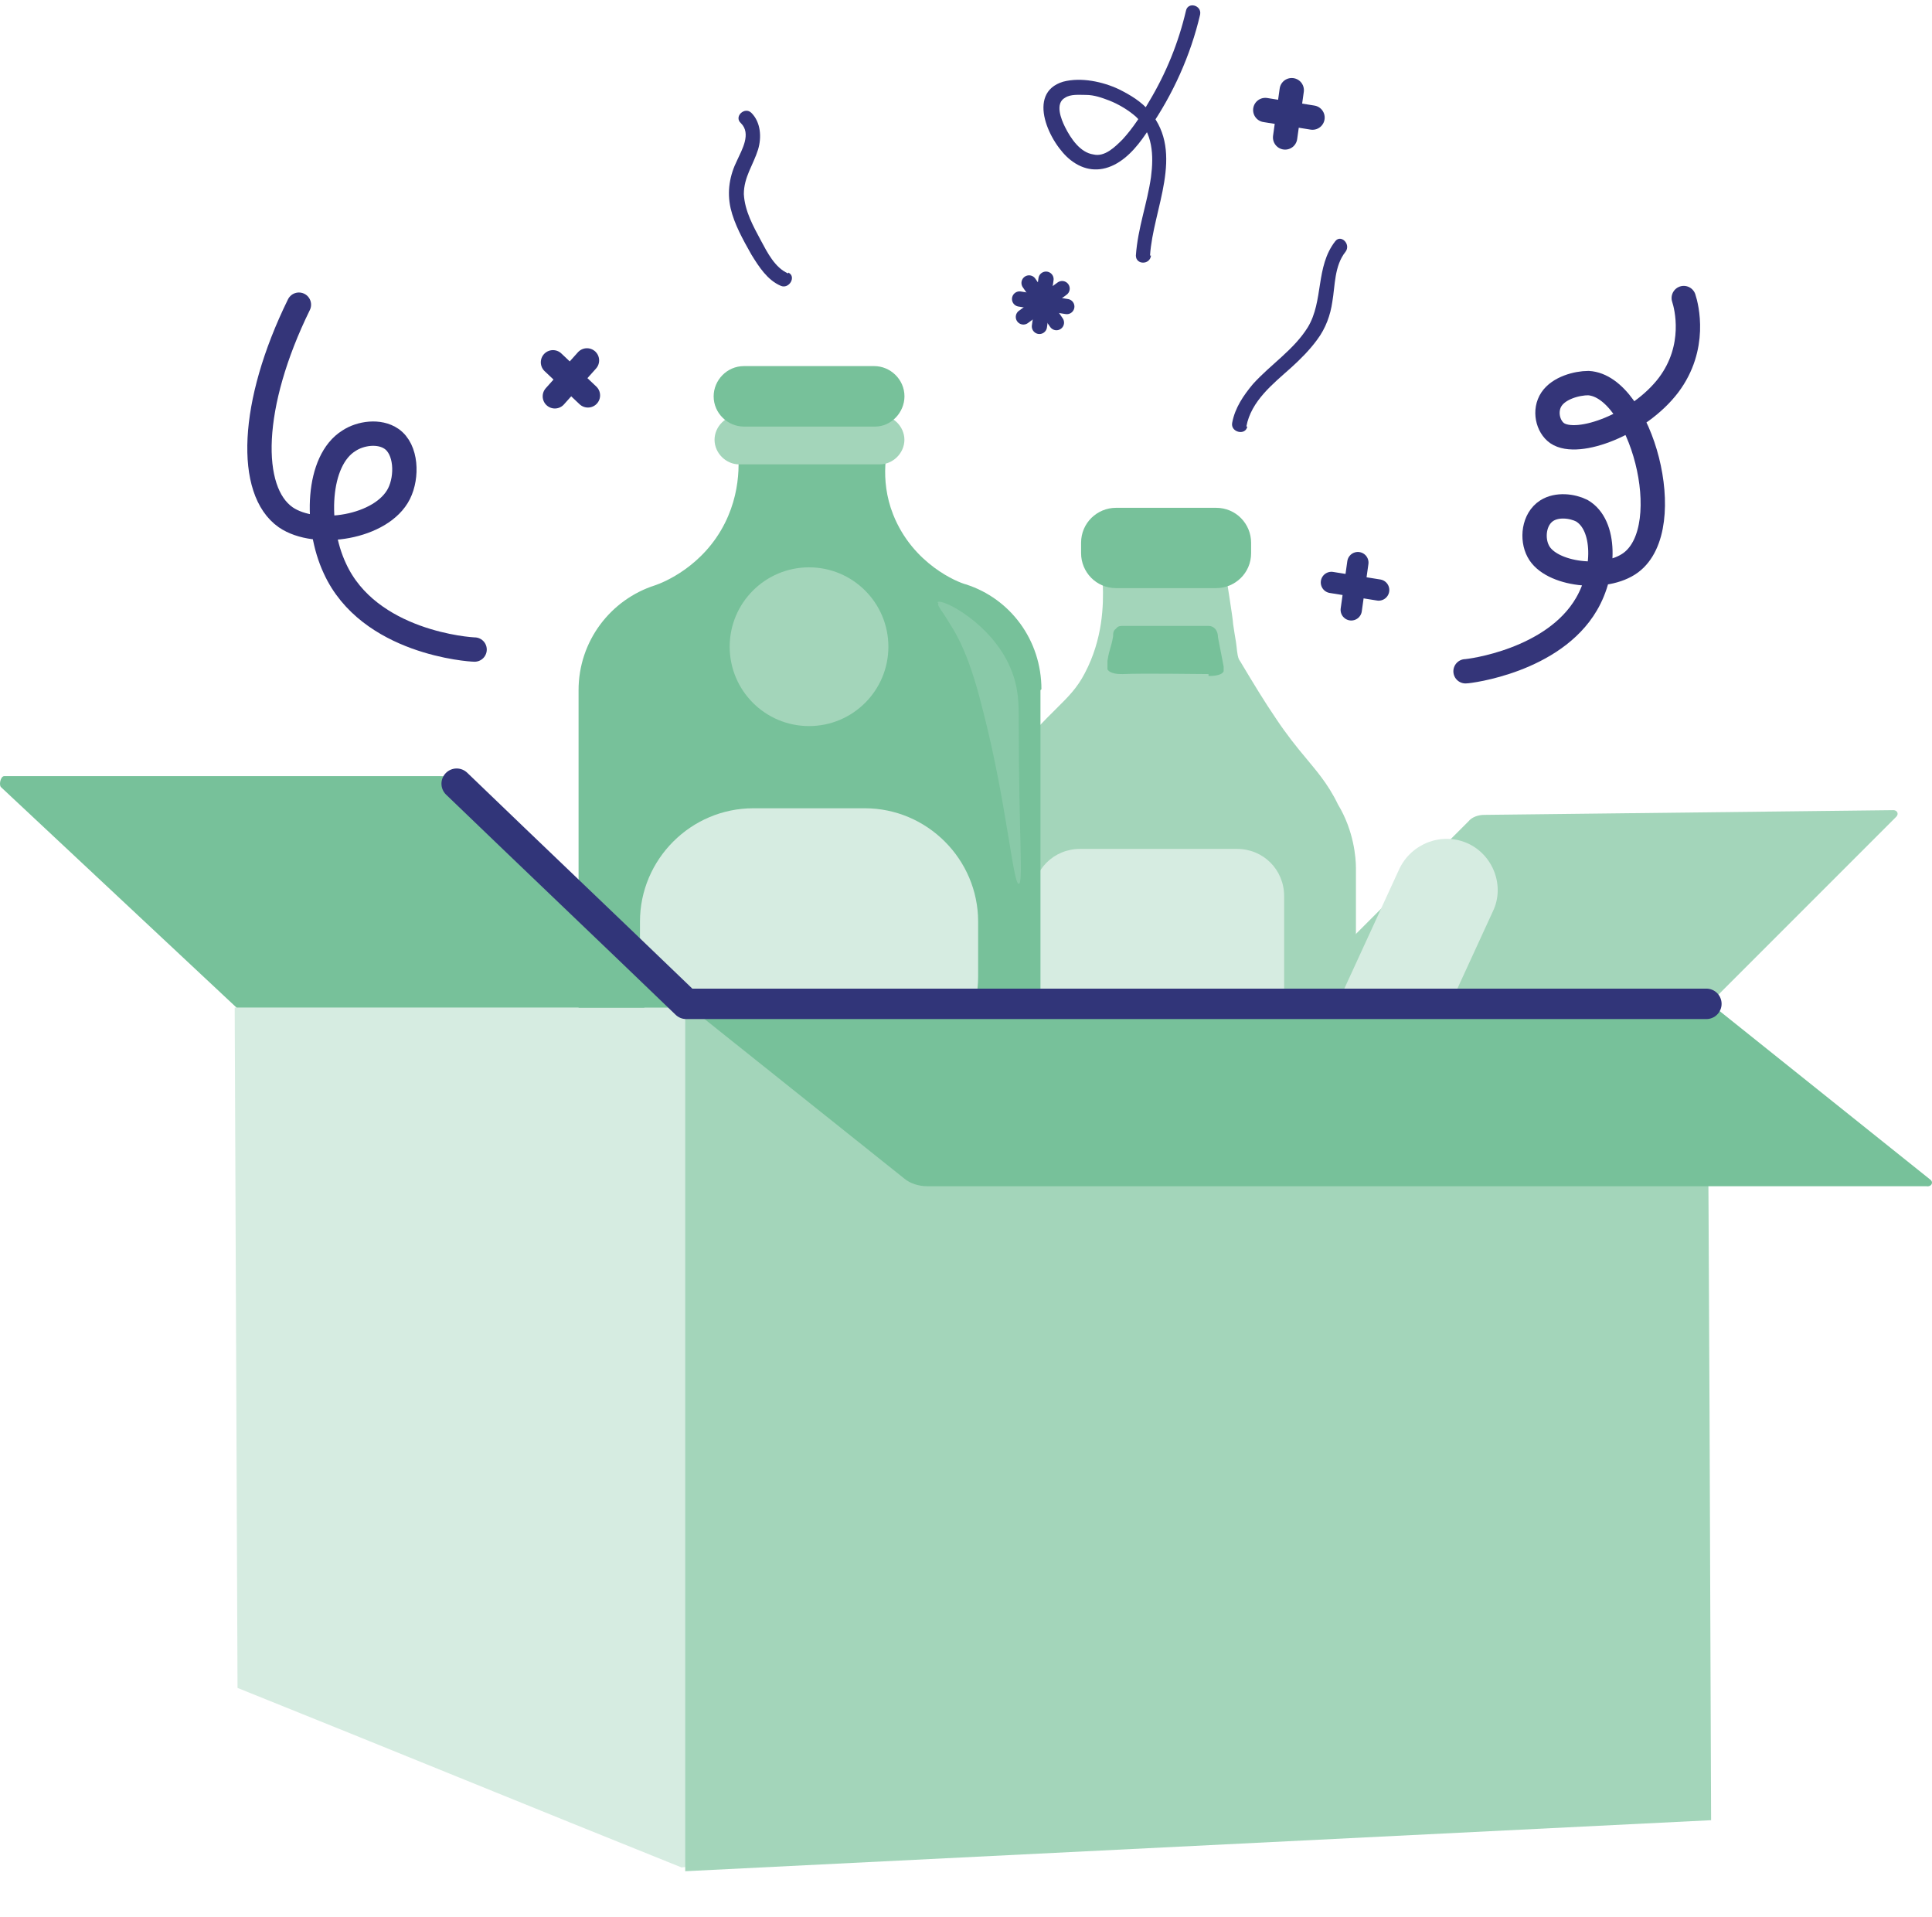 <svg width="127" height="126" viewBox="0 0 127 126" fill="none" xmlns="http://www.w3.org/2000/svg">
<path d="M72.49 38.34C72.552 39.768 72.49 42.004 71.311 44.239C70.317 46.164 69.013 46.537 66.281 50.138C65.35 51.318 64.915 51.939 64.48 52.808C63.425 55.106 63.3 57.527 63.3 58.459C63.3 58.893 63.3 59.266 63.3 59.328C63.363 62.805 62.99 87.891 63.3 97.826C63.3 98.634 63.487 100.496 64.791 101.987C65.35 102.608 65.908 102.98 66.529 103.291C68.827 104.47 71.062 104.47 76.402 104.657C79.321 104.533 81.805 104.346 84.04 104.222C84.599 104.222 85.778 104.098 86.71 103.353C87.082 103.042 87.517 102.546 88.076 101.117C88.449 100.124 88.945 98.634 89.132 96.709C89.132 74.852 89.132 58.956 89.132 57.031C89.132 56.41 89.007 54.609 87.952 52.87C87.269 51.442 86.4 50.511 85.903 49.89C85.22 49.083 84.537 48.213 83.916 47.282C83.109 46.102 82.363 44.86 81.618 43.618C81.556 43.494 81.494 43.432 81.432 43.308C81.308 42.997 81.308 42.563 81.246 42.19C81.184 41.818 81.121 41.445 81.059 41.01C81.059 40.7 80.563 37.657 80.563 37.657C80.563 37.657 77.396 37.906 72.552 38.278L72.49 38.34Z" fill="#A3D5BA"/>
<path d="M81.309 84.849H71.001C69.263 84.849 67.897 83.483 67.897 81.744V58.894C67.897 57.155 69.263 55.789 71.001 55.789H81.309C83.047 55.789 84.413 57.155 84.413 58.894V81.744C84.413 83.483 83.047 84.849 81.309 84.849Z" fill="#D6ECE1"/>
<path d="M79.443 44.3C78.698 44.3 75.158 44.238 73.792 44.3C73.544 44.3 72.985 44.3 72.799 43.99C72.799 43.99 72.799 43.866 72.799 43.431C72.923 42.624 73.047 42.562 73.171 41.817C73.171 41.63 73.171 41.444 73.358 41.32C73.482 41.134 73.668 41.134 73.792 41.134H79.443C79.816 41.134 80.064 41.444 80.064 41.879C80.188 42.5 80.312 43.183 80.436 43.804C80.436 43.866 80.436 43.99 80.436 44.114C80.312 44.425 79.629 44.425 79.443 44.425V44.3Z" fill="#77C19A"/>
<path d="M76.152 103.414C81.228 103.414 85.342 102.608 85.342 101.613C85.342 100.619 81.228 99.813 76.152 99.813C71.077 99.813 66.962 100.619 66.962 101.613C66.962 102.608 71.077 103.414 76.152 103.414Z" fill="#D6ECE1"/>
<path d="M79.945 38.651H73.363C72.059 38.651 71.065 37.596 71.065 36.354V35.671C71.065 34.367 72.121 33.373 73.363 33.373H79.945C81.249 33.373 82.242 34.429 82.242 35.671V36.354C82.242 37.658 81.186 38.651 79.945 38.651Z" fill="#77C19A"/>
<path d="M68.395 45.358V87.085C68.395 88.265 67.402 89.197 66.284 89.197H40.143C38.963 89.197 38.032 88.203 38.032 87.085V45.358C38.032 42.129 40.143 39.397 43.061 38.466C43.62 38.279 46.228 37.224 47.656 34.368C48.898 31.884 48.525 29.524 48.401 28.841C51.754 28.841 55.169 28.717 58.523 28.655C58.336 29.338 57.777 31.449 58.709 33.809C60.013 37.1 62.993 38.279 63.49 38.404C66.409 39.335 68.458 42.067 68.458 45.296L68.395 45.358Z" fill="#77C19A"/>
<path d="M57.837 30.517H48.585C47.716 30.517 46.971 29.772 46.971 28.902C46.971 28.033 47.716 27.288 48.585 27.288H57.837C58.706 27.288 59.451 28.033 59.451 28.902C59.451 29.772 58.706 30.517 57.837 30.517Z" fill="#A3D5BA"/>
<path d="M57.468 28.034H48.899C47.843 28.034 46.912 27.164 46.912 26.047C46.912 24.991 47.781 24.06 48.899 24.06H57.468C58.524 24.06 59.455 24.929 59.455 26.047C59.455 27.102 58.586 28.034 57.53 28.034H57.468Z" fill="#77C19A"/>
<path d="M56.846 71.623H49.519C45.421 71.623 42.068 68.27 42.068 64.172V60.571C42.068 56.472 45.421 53.119 49.519 53.119H56.846C60.945 53.119 64.298 56.472 64.298 60.571V64.172C64.298 68.27 60.945 71.623 56.846 71.623Z" fill="#D6ECE1"/>
<path d="M45.544 77.585H60.881" stroke="#D6ECE1" stroke-width="2" stroke-linecap="round" stroke-linejoin="round"/>
<path d="M45.606 80.255H60.943" stroke="#D6ECE1" stroke-width="2" stroke-linecap="round" stroke-linejoin="round"/>
<path d="M53.182 47.717C56.063 47.717 58.398 45.382 58.398 42.501C58.398 39.621 56.063 37.285 53.182 37.285C50.301 37.285 47.966 39.621 47.966 42.501C47.966 45.382 50.301 47.717 53.182 47.717Z" fill="#A3D5BA"/>
<path opacity="0.2" d="M53.12 87.582C60.493 87.582 66.47 87.109 66.47 86.526C66.47 85.944 60.493 85.471 53.12 85.471C45.746 85.471 39.769 85.944 39.769 86.526C39.769 87.109 45.746 87.582 53.12 87.582Z" fill="#D6ECE1"/>
<path opacity="0.2" d="M61.627 39.583C61.875 39.273 65.166 40.949 66.408 43.868C66.967 45.172 66.967 46.227 66.967 47.407C66.967 54.983 67.277 58.087 66.967 58.087C66.594 58.087 66.16 52.747 64.669 46.91C63.862 43.619 63.179 42.129 62.372 40.887C61.937 40.142 61.565 39.769 61.689 39.645L61.627 39.583Z" fill="#D6ECE1"/>
<path d="M84.288 66.22L96.521 53.988C96.769 53.677 97.204 53.553 97.576 53.553L124.463 53.243C124.712 53.243 124.836 53.491 124.65 53.677L112.107 66.22H84.226H84.288Z" fill="#A3D5BA"/>
<path d="M15.614 110.929C25.363 114.84 35.049 118.814 44.798 122.726C61.75 121.05 78.763 119.435 95.715 117.759C95.653 100.559 95.529 83.421 95.467 66.221H15.428C15.49 81.123 15.552 96.026 15.614 110.929Z" fill="#D6ECE1"/>
<path d="M45.418 66.221C40.264 61.316 35.173 56.41 30.019 51.443C29.771 51.132 29.336 51.008 28.963 51.008H0.276C0.028 51.008 -0.097 51.629 0.09 51.753L15.551 66.221C25.486 66.221 35.421 66.221 45.418 66.221Z" fill="#77C19A"/>
<path d="M45.044 122.975C67.522 121.857 90.001 120.739 112.479 119.622C112.416 101.801 112.354 84.042 112.23 66.221H45.044V122.975Z" fill="#A3D5BA"/>
<path d="M98.137 59.888L93.542 69.885C92.735 71.562 90.748 72.307 89.072 71.562C87.395 70.754 86.65 68.767 87.395 67.091L91.99 57.094C92.797 55.417 94.784 54.672 96.461 55.417C98.137 56.162 98.945 58.211 98.137 59.888Z" fill="#D6ECE1"/>
<path d="M44.983 65.91L59.451 77.46C59.823 77.77 60.382 77.957 60.941 77.957H126.637C126.947 78.019 127.133 77.708 126.885 77.522L112.293 65.848H44.983V65.91Z" fill="#77C19A"/>
<path d="M89.259 36.975L88.824 40.079" stroke="#313579" stroke-width="1.4" stroke-linecap="round" stroke-linejoin="round"/>
<path d="M87.521 38.278L90.626 38.775" stroke="#313579" stroke-width="1.4" stroke-linecap="round" stroke-linejoin="round"/>
<path d="M84.912 5.927L84.477 9.032" stroke="#313579" stroke-width="1.6" stroke-linecap="round" stroke-linejoin="round"/>
<path d="M83.173 7.231L86.278 7.728" stroke="#313579" stroke-width="1.6" stroke-linecap="round" stroke-linejoin="round"/>
<path d="M38.584 23.686L36.473 26.046" stroke="#313579" stroke-width="1.6" stroke-linecap="round" stroke-linejoin="round"/>
<path d="M36.35 23.81L38.647 25.984" stroke="#313579" stroke-width="1.6" stroke-linecap="round" stroke-linejoin="round"/>
<path d="M68.76 18.347L68.326 21.451" stroke="#313579" stroke-linecap="round" stroke-linejoin="round"/>
<path d="M67.022 19.65L70.127 20.147" stroke="#313579" stroke-linecap="round" stroke-linejoin="round"/>
<path d="M69.818 18.967L67.272 20.829" stroke="#313579" stroke-linecap="round" stroke-linejoin="round"/>
<path d="M67.645 18.595L69.445 21.203" stroke="#313579" stroke-linecap="round" stroke-linejoin="round"/>
<path d="M96.337 44.116C96.585 44.116 102.112 43.433 104.285 39.707C105.527 37.596 105.589 34.491 103.975 33.56C103.354 33.249 102.36 33.125 101.677 33.56C100.808 34.118 100.684 35.422 101.118 36.23C101.926 37.782 105.527 38.217 107.204 36.975C110.37 34.615 107.825 25.363 104.409 25.177C103.664 25.177 102.484 25.487 101.988 26.233C101.491 26.978 101.739 28.033 102.36 28.468C103.726 29.399 107.762 27.847 109.687 25.301C111.55 22.817 110.867 20.147 110.681 19.588" stroke="#343579" stroke-width="1.6" stroke-linecap="round" stroke-linejoin="round"/>
<path d="M31.198 42.688C30.888 42.688 24.244 42.253 22.008 37.347C20.704 34.553 20.828 30.269 22.939 28.965C23.685 28.468 24.927 28.282 25.734 28.84C26.727 29.524 26.789 31.324 26.23 32.442C25.113 34.677 20.766 35.36 18.779 33.994C16.296 32.256 16.42 26.605 19.649 20.023" stroke="#343579" stroke-width="1.6" stroke-linecap="round" stroke-linejoin="round"/>
<path d="M81.929 28.033C82.24 26.356 83.668 25.238 84.848 24.183C85.469 23.624 86.09 23.003 86.587 22.32C87.145 21.575 87.456 20.706 87.58 19.836C87.766 18.781 87.704 17.477 88.449 16.545C88.822 16.049 88.139 15.366 87.766 15.862C86.462 17.539 87.021 19.774 85.966 21.513C85.034 23.003 83.544 23.934 82.364 25.238C81.743 25.983 81.184 26.791 80.998 27.784C80.874 28.405 81.867 28.654 81.992 28.033H81.929Z" fill="#343579"/>
<path d="M51.815 17.974C50.945 17.601 50.448 16.608 50.014 15.8C49.517 14.869 48.958 13.876 48.896 12.758C48.896 11.64 49.517 10.833 49.828 9.839C50.076 9.032 50.014 8.039 49.393 7.418C48.958 6.983 48.213 7.666 48.71 8.101C49.393 8.784 48.772 9.839 48.461 10.523C47.965 11.516 47.778 12.572 48.027 13.689C48.275 14.745 48.834 15.738 49.393 16.732C49.89 17.539 50.448 18.408 51.318 18.781C51.877 19.029 52.373 18.16 51.815 17.912V17.974Z" fill="#343579"/>
<path d="M75.598 16.794C75.785 13.751 77.896 10.088 75.598 7.356C75.04 6.673 74.294 6.238 73.549 5.865C72.494 5.369 71.066 5.058 69.886 5.369C67.402 6.114 69.016 9.467 70.382 10.523C71.252 11.206 72.245 11.33 73.239 10.833C74.232 10.336 74.977 9.343 75.536 8.473C77.089 6.238 78.268 3.63 78.889 0.96C79.013 0.339 78.082 0.091 77.958 0.712C77.461 2.823 76.654 4.81 75.536 6.673C75.04 7.542 74.481 8.411 73.798 9.156C73.301 9.653 72.618 10.336 71.873 10.15C71.003 10.026 70.382 9.094 70.01 8.349C69.761 7.852 69.327 6.797 70.01 6.424C70.382 6.176 70.941 6.238 71.376 6.238C71.935 6.238 72.432 6.424 72.928 6.611C73.549 6.859 74.17 7.231 74.667 7.666C75.785 8.722 75.847 10.212 75.66 11.64C75.412 13.379 74.791 14.993 74.667 16.794C74.667 17.415 75.598 17.415 75.66 16.794H75.598Z" fill="#343579"/>
<path d="M30.019 51.504C35.049 56.348 40.078 61.129 45.108 65.972H112.169" stroke="#313579" stroke-width="2" stroke-linecap="round" stroke-linejoin="round"/>
</svg>
